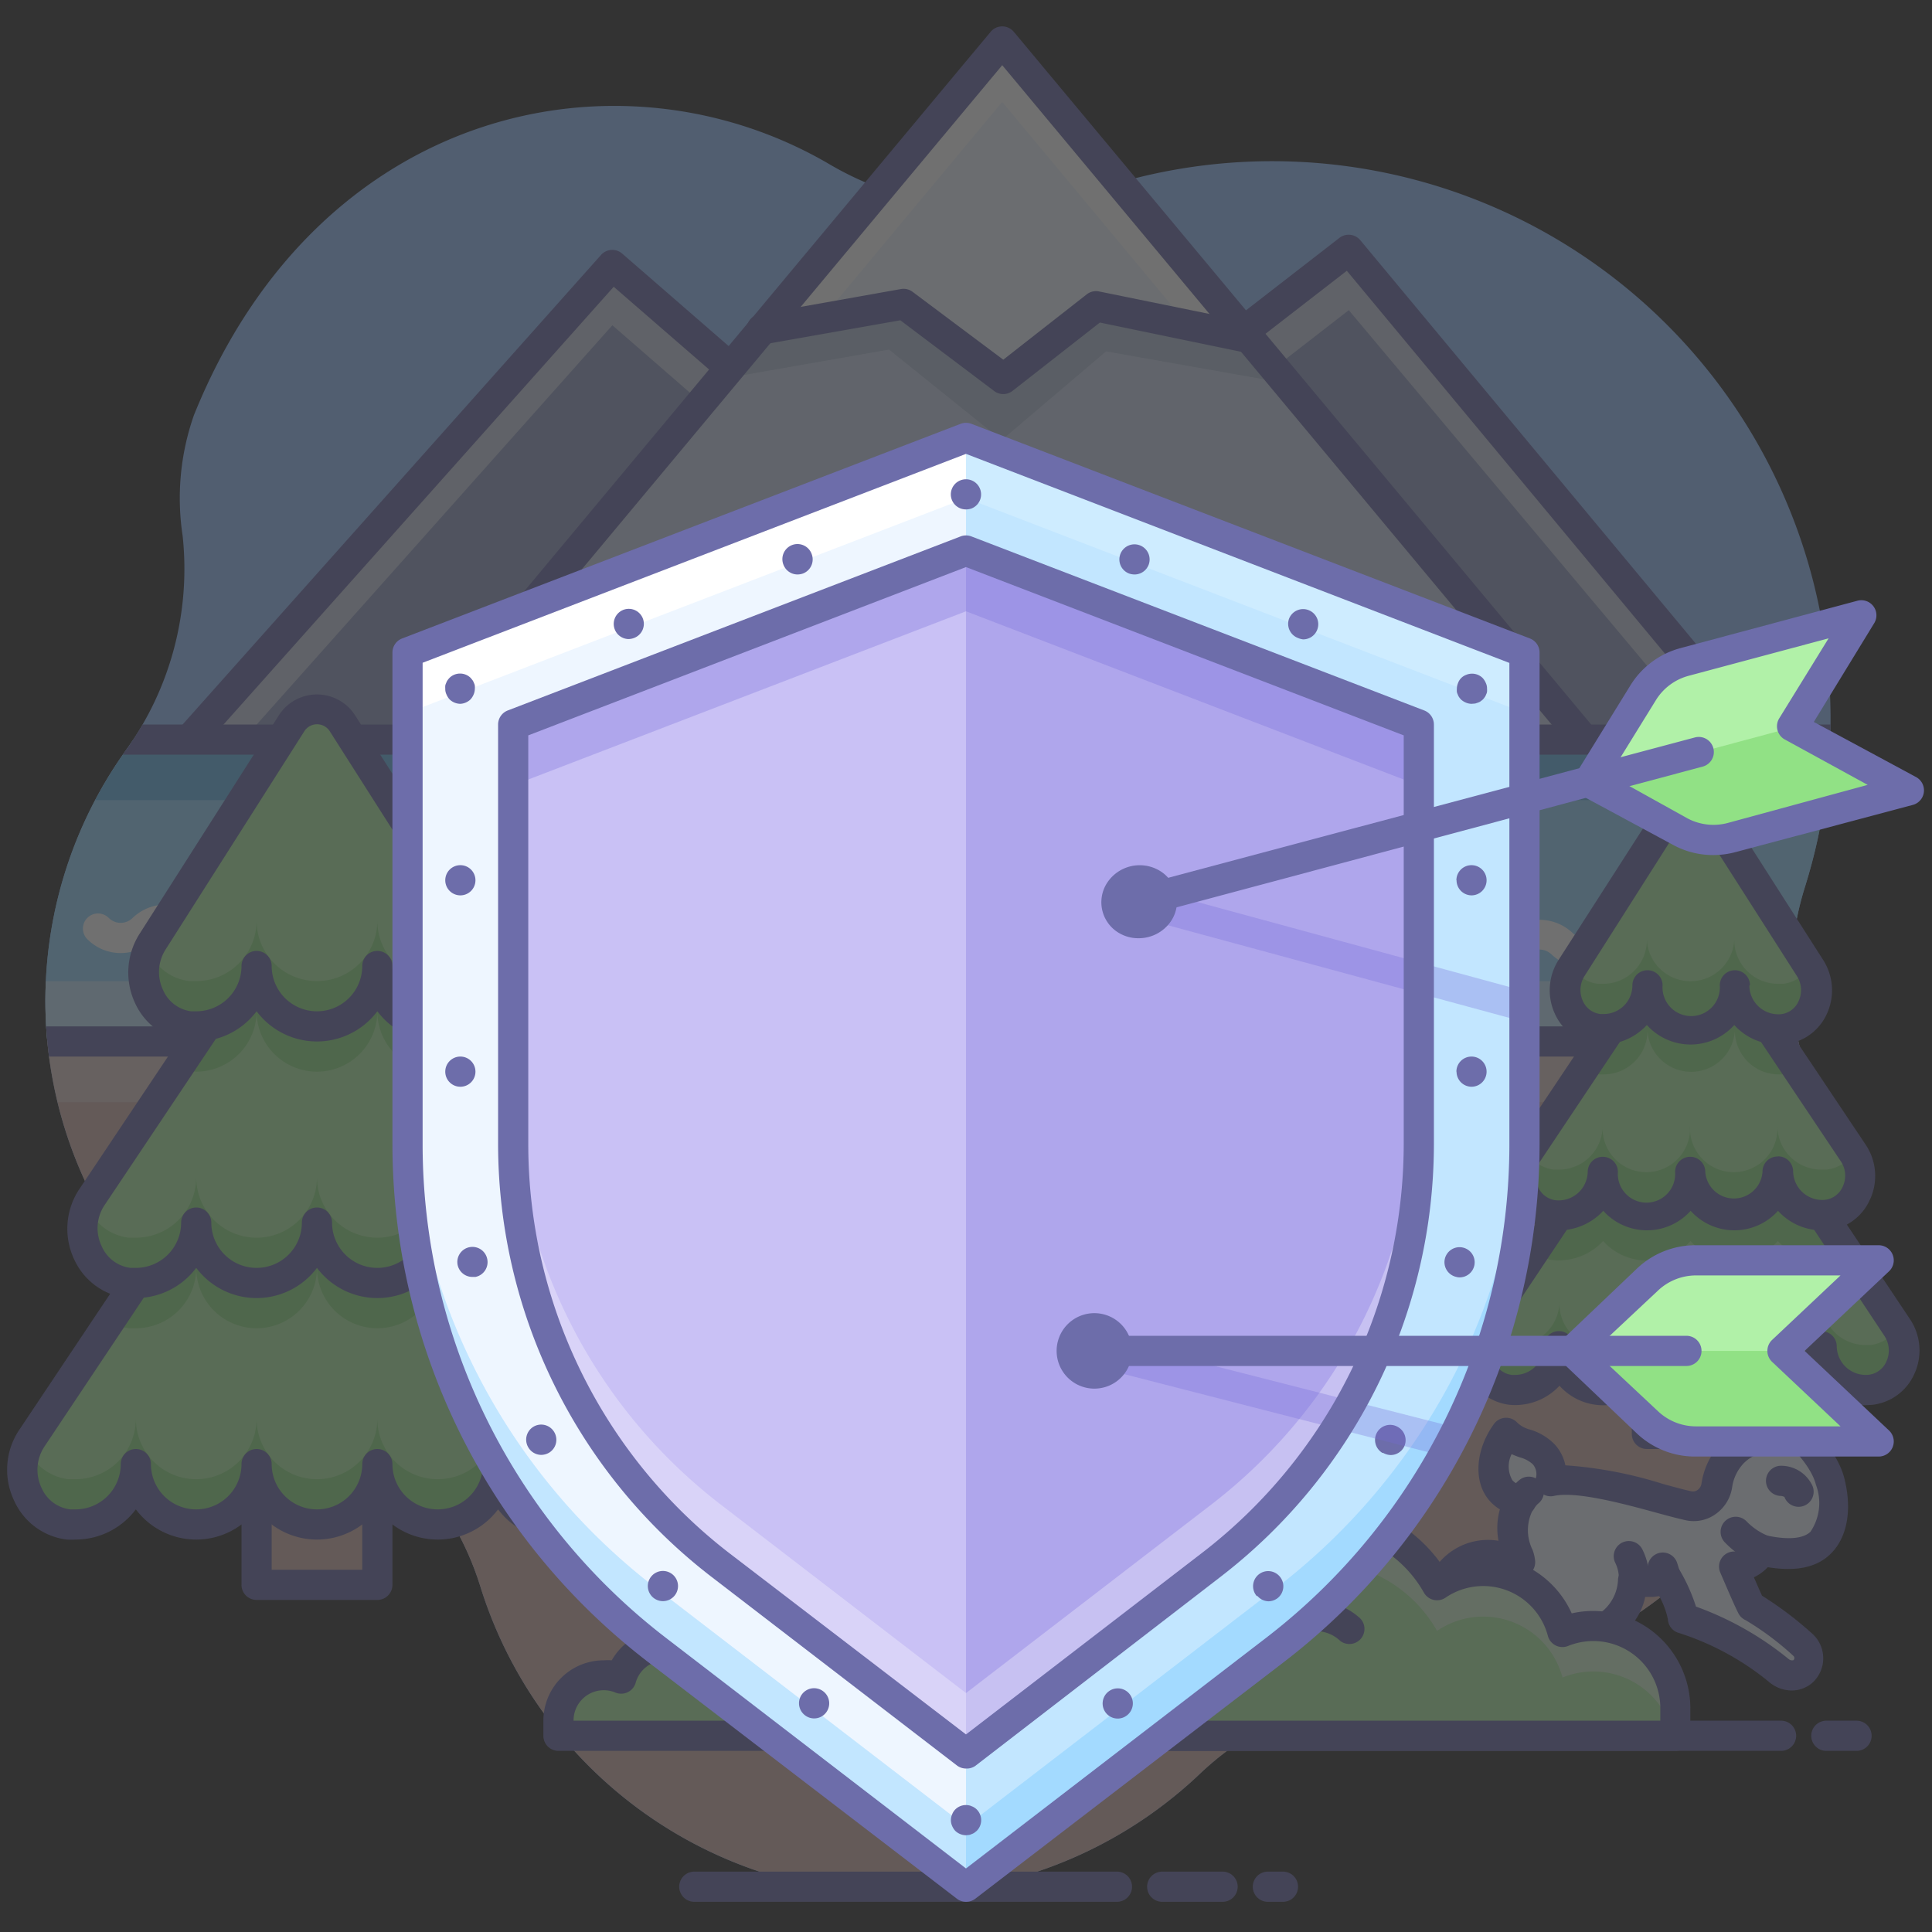 <?xml version="1.0" ?><svg data-name="002" id="_002" viewBox="0 0 128 128" xmlns="http://www.w3.org/2000/svg" xmlns:xlink="http://www.w3.org/1999/xlink"><rect x="0" y="0" width="128" height="128" fill="#333333" stroke="none"/><defs><style>.cls-1{fill:none;}.cls-2{opacity:0.3;}.cls-3{fill:#97c1ff;}.cls-4{fill:#939fc6;}.cls-5{opacity:0.5;}.cls-6{fill:#fff;}.cls-7{fill:#6d6daa;}.cls-8{fill:#ced8ee;}.cls-9{fill:#7690a8;}.cls-10{fill:#eef6ff;}.cls-11{clip-path:url(#clip-path);}.cls-12{fill:#d6b5b0;}.cls-13{fill:#96d7ff;}.cls-14{fill:#c7e9ff;}.cls-15{fill:#0070b8;}.cls-16{fill:#b1f1a8;}.cls-17{fill:#48bc33;}.cls-18{fill:#5cbeff;}.cls-19{fill:#c9c1f5;}.cls-20{fill:#7369d6;}</style><clipPath id="clip-path"><path class="cls-1" d="M111.3,104.77a30,30,0,0,0,8.59-33.26,19.69,19.69,0,0,1-.31-12.74A37,37,0,0,0,72.22,12.7a21,21,0,0,1-17.37-1.88c-13.79-8-33.73-3.81-42,16.68a16.6,16.6,0,0,0-.75,8A20.58,20.58,0,0,1,8.29,49.78,28.49,28.49,0,0,0,20.41,92.55,20.06,20.06,0,0,1,31.79,105,29,29,0,0,0,79.62,117.4,20.08,20.08,0,0,1,92.9,112,29.83,29.83,0,0,0,111.3,104.77Z"/></clipPath></defs><title/><g class="cls-2"><path class="cls-3" d="M111.3,104.77a30,30,0,0,0,8.59-33.26,19.69,19.69,0,0,1-.31-12.74A37,37,0,0,0,72.22,12.7a21,21,0,0,1-17.37-1.88c-13.79-8-33.73-3.81-42,16.68a16.6,16.6,0,0,0-.75,8A20.58,20.58,0,0,1,8.29,49.78,28.49,28.49,0,0,0,20.41,92.55,20.06,20.06,0,0,1,31.79,105,29,29,0,0,0,79.62,117.4,20.08,20.08,0,0,1,92.9,112,29.83,29.83,0,0,0,111.3,104.77Z"/><polyline class="cls-4" points="119 52.2 89.36 16.55 44.93 50.99"/><g class="cls-5"><polygon class="cls-6" points="89.36 20.55 115.42 51.62 119 52.2 89.36 16.55 44.93 50.99 49.23 51.68 89.36 20.55"/></g><path class="cls-7" d="M119,53.2a1,1,0,0,1-.77-.36l-29-34.9L45.54,51.78a1,1,0,0,1-1.22-1.58L88.74,15.76a1,1,0,0,1,1.38.15l29.64,35.64A1,1,0,0,1,119,53.2Z"/><polyline class="cls-4" points="7.92 54.2 40.57 17.55 71 43.99"/><g class="cls-5"><polygon class="cls-6" points="40.57 17.55 7.92 54.2 12.09 53.52 40.57 21.55 67.11 44.62 71 43.99 40.57 17.55"/></g><path class="cls-7" d="M7.92,55.2a1,1,0,0,1-.75-1.67L39.82,16.89a1,1,0,0,1,1.4-.09L71.65,43.23a1,1,0,0,1-1.31,1.51L40.66,19l-32,35.9A1,1,0,0,1,7.92,55.2Z"/><polygon class="cls-8" points="104.7 49.78 65.95 3.29 27.21 49.78 104.7 49.78"/><g class="cls-2"><polygon class="cls-9" points="58.9 23.16 66.15 28.99 66.55 29 73.28 23.28 85.26 25.4 82.72 22.34 72.61 20.28 66.47 25.11 59.9 20.16 50.5 21.83 47.77 25.11 58.9 23.16"/></g><polygon class="cls-10" points="66.4 2.75 82.72 22.34 72.61 20.28 66.47 25.11 59.9 20.16 50.5 21.83 66.4 2.75"/><polygon class="cls-6" points="66.4 6.75 78.7 21.52 82.72 22.34 66.4 2.75 50.5 21.83 54.42 21.13 66.4 6.75"/><path class="cls-7" d="M66.47,26.11a1,1,0,0,1-.6-.2l-6.22-4.69-9,1.59a1,1,0,0,1-1.18-1,1,1,0,0,1,.89-1l9.33-1.66a1,1,0,0,1,.78.19l6,4.49L72,19.5a1,1,0,0,1,.82-.19l10.11,2.06a1,1,0,0,1-.4,2l-9.66-2L67.08,25.9A1,1,0,0,1,66.47,26.11Z"/><path class="cls-7" d="M105.14,50.25a1,1,0,0,1-.77-.36L66.4,4.32l-38,45.57a1,1,0,0,1-1.54-1.28L65.63,2.11a1,1,0,0,1,1.54,0l38.75,46.49a1,1,0,0,1-.77,1.64Z"/><g class="cls-11"><rect class="cls-12" height="56" width="126" x="1" y="69.02"/><g class="cls-2"><rect class="cls-6" height="4" width="126" x="1" y="69.02"/></g><rect class="cls-13" height="20" width="126" x="1" y="49.01"/><rect class="cls-14" height="4" width="126" x="1" y="65.01"/><g class="cls-2"><rect class="cls-15" height="4" width="126" x="1" y="49.01"/></g><path class="cls-6" d="M31,57.14a3.1,3.1,0,0,1-2.21-.91,1.12,1.12,0,0,0-1.59,0,3.2,3.2,0,0,1-4.41,0,1.12,1.12,0,0,0-1.59,0,1,1,0,0,1-1.41-1.41,3.13,3.13,0,0,1,4.41,0,1.15,1.15,0,0,0,1.59,0,3.13,3.13,0,0,1,4.41,0,1.15,1.15,0,0,0,1.59,0,3.13,3.13,0,0,1,4.41,0,1,1,0,1,1-1.41,1.42,1.12,1.12,0,0,0-1.59,0A3.1,3.1,0,0,1,31,57.14Z"/><path class="cls-6" d="M67,57.14a3.1,3.1,0,0,1-2.21-.91,1.12,1.12,0,0,0-1.59,0,3.2,3.2,0,0,1-4.41,0,1.12,1.12,0,0,0-1.59,0,1,1,0,0,1-1.41-1.41,3.13,3.13,0,0,1,4.41,0,1.15,1.15,0,0,0,1.59,0,3.13,3.13,0,0,1,4.41,0,1.15,1.15,0,0,0,1.59,0,3.13,3.13,0,0,1,4.41,0,1,1,0,0,1-1.41,1.41,1.12,1.12,0,0,0-1.59,0A3.1,3.1,0,0,1,67,57.14Z"/><path class="cls-6" d="M14,63.14a3.11,3.11,0,0,1-2.21-.91,1.15,1.15,0,0,0-1.59,0,3.12,3.12,0,0,1-4.41,0A1,1,0,0,1,7.2,60.81a1.12,1.12,0,0,0,1.59,0,3.2,3.2,0,0,1,4.41,0,1.12,1.12,0,0,0,1.59,0,1,1,0,1,1,1.41,1.41A3.11,3.11,0,0,1,14,63.14Z"/><path class="cls-6" d="M99,57.14a3.1,3.1,0,0,1-2.21-.91,1.12,1.12,0,0,0-1.59,0,3.2,3.2,0,0,1-4.41,0,1,1,0,1,1,1.41-1.41,1.15,1.15,0,0,0,1.59,0,3.13,3.13,0,0,1,4.41,0,1.15,1.15,0,0,0,1.59,0,1,1,0,1,1,1.41,1.41A3.1,3.1,0,0,1,99,57.14Z"/><path class="cls-6" d="M85,64.14a3.1,3.1,0,0,1-2.21-.91,1.15,1.15,0,0,0-1.59,0,3.2,3.2,0,0,1-4.41,0,1,1,0,0,1,1.41-1.42,1.15,1.15,0,0,0,1.59,0,3.2,3.2,0,0,1,4.41,0,1.15,1.15,0,0,0,1.59,0,1,1,0,1,1,1.41,1.41A3.1,3.1,0,0,1,85,64.14Z"/><path class="cls-6" d="M117,64.14a3.1,3.1,0,0,1-2.21-.91,1.15,1.15,0,0,0-1.59,0,3.2,3.2,0,0,1-4.41,0,1.15,1.15,0,0,0-1.59,0,3.2,3.2,0,0,1-4.41,0,1.15,1.15,0,0,0-1.59,0,1,1,0,1,1-1.41-1.41,3.2,3.2,0,0,1,4.41,0,1.15,1.15,0,0,0,1.59,0,3.2,3.2,0,0,1,4.41,0,1.15,1.15,0,0,0,1.59,0,3.2,3.2,0,0,1,4.41,0,1.15,1.15,0,0,0,1.59,0,3.2,3.2,0,0,1,4.41,0,1,1,0,1,1-1.41,1.41,1.15,1.15,0,0,0-1.59,0A3.1,3.1,0,0,1,117,64.14Z"/><path class="cls-6" d="M53,64.14a3.1,3.1,0,0,1-2.21-.91,1.15,1.15,0,0,0-1.59,0,3.2,3.2,0,0,1-4.41,0,1.15,1.15,0,0,0-1.59,0,3.2,3.2,0,0,1-4.41,0,1.15,1.15,0,0,0-1.59,0,1,1,0,1,1-1.41-1.41,3.2,3.2,0,0,1,4.41,0,1.15,1.15,0,0,0,1.59,0,3.2,3.2,0,0,1,4.41,0,1.15,1.15,0,0,0,1.59,0,3.2,3.2,0,0,1,4.41,0,1.15,1.15,0,0,0,1.59,0,3.2,3.2,0,0,1,4.41,0,1,1,0,0,1-1.41,1.42,1.15,1.15,0,0,0-1.59,0A3.1,3.1,0,0,1,53,64.14Z"/><path class="cls-7" d="M127,50H1a1,1,0,0,1,0-2H127a1,1,0,0,1,0,2Z"/><path class="cls-7" d="M127,70H1a1,1,0,0,1,0-2H127a1,1,0,0,1,0,2Z"/></g><path class="cls-16" d="M40,111a3,3,0,0,1,1.12.22,3,3,0,0,1,4.57-1.7,5,5,0,0,1,8.92.52,3.92,3.92,0,0,1,.4,0,4,4,0,0,1,4,4v1H37v-1A3,3,0,0,1,40,111Z"/><path class="cls-7" d="M59,116H37a1,1,0,0,1-1-1v-1a4,4,0,0,1,4-4,3.9,3.9,0,0,1,.53,0,4,4,0,0,1,4.83-1.8,6,6,0,0,1,9.84.77,5,5,0,0,1,4.8,5v1A1,1,0,0,1,59,116Zm-21-2H58a3,3,0,0,0-3-3l-.13,0-.17,0a1,1,0,0,1-1-.6A4,4,0,0,0,50,108a4,4,0,0,0-3.45,2,1,1,0,0,1-1.43.33,2,2,0,0,0-3,1.14,1,1,0,0,1-1.34.67A2,2,0,0,0,38,114Z"/><path class="cls-7" d="M48.87,112.12a1,1,0,0,1-.6-1.8,2.8,2.8,0,0,1,3.37-.2,1,1,0,1,1-1.06,1.69c-.33-.21-.62-.26-1.11.11A1,1,0,0,1,48.87,112.12Z"/><rect class="cls-12" height="7.24" width="5.79" x="33.11" y="87.75"/><path class="cls-7" d="M38.9,96H33.11a1,1,0,0,1-1-1V87.75a1,1,0,0,1,1-1H38.9a1,1,0,0,1,1,1V95A1,1,0,0,1,38.9,96Zm-4.79-2H37.9V88.75H34.11Z"/><path class="cls-16" d="M27.3,80.51,22.3,88a2.64,2.64,0,0,0,1.78,4.08l.34,0a2.9,2.9,0,0,0,2.9-2.9,2.9,2.9,0,0,0,5.79,0,2.9,2.9,0,1,0,5.79,0,2.9,2.9,0,0,0,5.79,0,2.9,2.9,0,0,0,2.9,2.9l.34,0A2.64,2.64,0,0,0,49.72,88l-5-7.49L36,73.27Z"/><g class="cls-2"><path class="cls-17" d="M30.21,82.22a3.89,3.89,0,0,0,5.79,0,3.89,3.89,0,0,0,5.79,0,3.89,3.89,0,0,0,2.9,1.29l.46,0a3.39,3.39,0,0,0,1.26-.43l-1.7-2.54L36,73.27,27.3,80.51l-1.7,2.54a3.4,3.4,0,0,0,1.26.43A4,4,0,0,0,30.21,82.22Z"/></g><g class="cls-2"><path class="cls-17" d="M49.69,88a2.41,2.41,0,0,1-1.76,1.11l-.34,0a2.9,2.9,0,0,1-2.9-2.9,2.9,2.9,0,0,1-5.79,0,2.9,2.9,0,0,1-5.79,0,2.9,2.9,0,0,1-5.79,0,2.9,2.9,0,0,1-2.9,2.9l-.34,0A2.41,2.41,0,0,1,22.32,88l0,0a2.64,2.64,0,0,0,1.78,4.08l.34,0a2.9,2.9,0,0,0,2.9-2.9,2.9,2.9,0,0,0,5.79,0,2.9,2.9,0,0,0,5.79,0,2.9,2.9,0,0,0,5.79,0,2.9,2.9,0,0,0,2.9,2.9l.34,0A2.64,2.64,0,0,0,49.72,88Z"/></g><path class="cls-7" d="M47.59,93.1a3.89,3.89,0,0,1-2.9-1.29,3.89,3.89,0,0,1-5.79,0,3.89,3.89,0,0,1-5.79,0,3.89,3.89,0,0,1-5.79,0A4,4,0,0,1,24,93.07a3.47,3.47,0,0,1-2.74-2,3.71,3.71,0,0,1,.23-3.62l5-7.5a1,1,0,0,1,.19-.21l8.71-7.24a1,1,0,0,1,1.28,0l8.71,7.24a1,1,0,0,1,.19.21l5,7.49a3.72,3.72,0,0,1,.24,3.63,3.47,3.47,0,0,1-2.74,2Zm-2.9-4.9a1,1,0,0,1,1,1,1.93,1.93,0,0,0,2.12,1.88A1.46,1.46,0,0,0,49,90.23a1.75,1.75,0,0,0-.1-1.68L44,81.19l-8-6.62-8,6.62-4.92,7.37A1.74,1.74,0,0,0,23,90.23a1.46,1.46,0,0,0,1.16.86h.22a1.9,1.9,0,0,0,1.9-1.9,1,1,0,0,1,2,0,1.9,1.9,0,0,0,3.79,0,1,1,0,0,1,2,0,1.9,1.9,0,0,0,3.79,0,1,1,0,0,1,2,0,1.9,1.9,0,0,0,3.79,0A1,1,0,0,1,44.7,88.2Z"/><path class="cls-16" d="M30.71,68.15l-5.53,8.27A2.65,2.65,0,0,0,27,80.49l.34,0a2.9,2.9,0,0,0,2.9-2.9,2.9,2.9,0,1,0,5.79,0,2.9,2.9,0,0,0,5.79,0,2.9,2.9,0,0,0,2.9,2.9l.34,0a2.65,2.65,0,0,0,1.79-4.07L41.3,68.15,36,60.91Z"/><g class="cls-2"><path class="cls-17" d="M46.8,76.38A2.42,2.42,0,0,1,45,77.49l-.34,0a2.9,2.9,0,0,1-2.9-2.9,2.9,2.9,0,1,1-5.79,0,2.9,2.9,0,1,1-5.79,0,2.9,2.9,0,0,1-2.9,2.9l-.34,0a2.42,2.42,0,0,1-1.76-1.12l0,0A2.65,2.65,0,0,0,27,80.49l.34,0a2.9,2.9,0,0,0,2.9-2.9,2.9,2.9,0,1,0,5.79,0,2.9,2.9,0,1,0,5.79,0,2.9,2.9,0,0,0,2.9,2.9l.34,0a2.65,2.65,0,0,0,1.79-4.07Z"/></g><g class="cls-2"><path class="cls-17" d="M41.3,68.15,36,60.91l-5.29,7.24-1.8,2.68a2.36,2.36,0,0,0,1,.35l.34,0a2.9,2.9,0,0,0,2.9-2.9,2.9,2.9,0,0,0,5.79,0,2.9,2.9,0,0,0,2.9,2.9l.34,0a2.36,2.36,0,0,0,1-.35Z"/></g><path class="cls-7" d="M44.7,81.51a3.89,3.89,0,0,1-2.9-1.29,3.89,3.89,0,0,1-5.79,0,3.89,3.89,0,0,1-5.79,0,4,4,0,0,1-3.35,1.27,3.47,3.47,0,0,1-2.74-2,3.71,3.71,0,0,1,.22-3.61l5.54-8.29,0,0,5.29-7.24a1,1,0,0,1,1.62,0l5.29,7.24,5.55,8.3a3.72,3.72,0,0,1,.23,3.63,3.47,3.47,0,0,1-2.74,2Zm-2.9-4.9a1,1,0,0,1,1,1,1.92,1.92,0,0,0,2.12,1.88,1.47,1.47,0,0,0,1.16-.86A1.72,1.72,0,0,0,46,77l-5.52-8.25L36,62.6l-4.47,6.12L26,77a1.72,1.72,0,0,0-.09,1.66,1.47,1.47,0,0,0,1.16.86,1.93,1.93,0,0,0,2.12-1.88,1,1,0,0,1,2,0,1.9,1.9,0,0,0,3.79,0,1,1,0,0,1,2,0,1.9,1.9,0,0,0,3.79,0A1,1,0,0,1,41.8,76.62Z"/><path class="cls-16" d="M33.11,65.31a2.9,2.9,0,0,1-2.9,2.9l-.34,0a2.63,2.63,0,0,1-1.75-4.09L34.8,53.64a1.45,1.45,0,0,1,2.41,0L43.89,64.1a2.63,2.63,0,0,1-1.75,4.09l-.34,0a2.9,2.9,0,0,1-2.9-2.9,2.9,2.9,0,1,1-5.79,0Z"/><path class="cls-16" d="M33.11,65.31a2.9,2.9,0,0,1-2.9,2.9l-.34,0a2.63,2.63,0,0,1-1.75-4.09L34.8,53.64a1.45,1.45,0,0,1,2.41,0L43.89,64.1a2.63,2.63,0,0,1-1.75,4.09l-.34,0a2.9,2.9,0,0,1-2.9-2.9,2.9,2.9,0,1,1-5.79,0Z"/><g class="cls-2"><path class="cls-17" d="M43.88,64.08a2.4,2.4,0,0,1-1.74,1.1l-.34,0a2.9,2.9,0,0,1-2.9-2.9,2.9,2.9,0,0,1-5.79,0,2.9,2.9,0,0,1-2.9,2.9l-.34,0a2.4,2.4,0,0,1-1.74-1.1h0a2.63,2.63,0,0,0,1.75,4.09l.34,0a2.9,2.9,0,0,0,2.9-2.9,2.9,2.9,0,0,0,5.79,0,2.9,2.9,0,0,0,2.9,2.9l.34,0a2.63,2.63,0,0,0,1.75-4.09Z"/></g><path class="cls-7" d="M41.8,69.2a3.89,3.89,0,0,1-2.9-1.29,3.89,3.89,0,0,1-5.79,0,4,4,0,0,1-3.35,1.27,3.45,3.45,0,0,1-2.74-2,3.74,3.74,0,0,1,.27-3.63L34,53.1a2.45,2.45,0,0,1,4.08,0l6.69,10.47A3.73,3.73,0,0,1,45,67.17a3.45,3.45,0,0,1-2.74,2Zm-1.9-3.9A1.92,1.92,0,0,0,42,67.19a1.45,1.45,0,0,0,1.16-.86,1.73,1.73,0,0,0-.12-1.68L36.37,54.18A.43.43,0,0,0,36,54a.44.44,0,0,0-.37.2L29,64.63a1.74,1.74,0,0,0-.13,1.69,1.45,1.45,0,0,0,1.16.86h.22a1.9,1.9,0,0,0,1.9-1.9,1,1,0,0,1,2,0,1.9,1.9,0,1,0,3.79,0,1,1,0,0,1,2,0Z"/><rect class="cls-12" height="10" width="8" x="17.01" y="95"/><path class="cls-7" d="M25,106H17a1,1,0,0,1-1-1V95a1,1,0,0,1,1-1h8a1,1,0,0,1,1,1v10A1,1,0,0,1,25,106Zm-7-2h6V96H18Z"/><path class="cls-16" d="M9,85,2.08,95.34A3.65,3.65,0,0,0,4.54,101L5,101a4,4,0,0,0,4-4,4,4,0,1,0,8,0,4,4,0,1,0,8,0,4,4,0,1,0,8,0,4,4,0,0,0,4,4l.47,0a3.65,3.65,0,0,0,2.46-5.63L33,85,21,75Z"/><g class="cls-2"><path class="cls-17" d="M33,85,21,75,9,85,7.27,87.56A3.34,3.34,0,0,0,8.54,88L9,88a4,4,0,0,0,4-4,4,4,0,0,0,8,0,4,4,0,0,0,8,0,4,4,0,0,0,4,4l.47,0a3.34,3.34,0,0,0,1.26-.41Z"/></g><g class="cls-2"><path class="cls-17" d="M37.47,98,37,98a4,4,0,0,1-4-4,4,4,0,1,1-8,0,4,4,0,0,1-8,0,4,4,0,1,1-8,0,4,4,0,0,1-4,4l-.47,0a3.4,3.4,0,0,1-2.75-2.09A3.63,3.63,0,0,0,4.54,101L5,101a4,4,0,0,0,4-4,4,4,0,1,0,8,0,4,4,0,1,0,8,0,4,4,0,1,0,8,0,4,4,0,0,0,4,4l.47,0a3.63,3.63,0,0,0,2.75-5.09A3.4,3.4,0,0,1,37.47,98Z"/></g><path class="cls-7" d="M37,102a5,5,0,0,1-4-2,5,5,0,0,1-8,0,5,5,0,0,1-8,0,5,5,0,0,1-8,0,5,5,0,0,1-4,2,5,5,0,0,1-.58,0A4.41,4.41,0,0,1,.94,99.43a4.75,4.75,0,0,1,.29-4.63L8.15,84.44a1,1,0,0,1,.19-.21l12-10a1,1,0,0,1,1.28,0l12,10a1,1,0,0,1,.19.21l6.91,10.34a4.76,4.76,0,0,1,.3,4.64A4.41,4.41,0,0,1,37.59,102,5.11,5.11,0,0,1,37,102Zm-4-6a1,1,0,0,1,1,1,3,3,0,0,0,3,3l.35,0a2.39,2.39,0,0,0,1.9-1.4,2.8,2.8,0,0,0-.17-2.69L32.28,85.67,21,76.3,9.73,85.67,2.91,95.89a2.79,2.79,0,0,0-.16,2.68A2.39,2.39,0,0,0,4.65,100L5,100a3,3,0,0,0,3-3,1,1,0,0,1,2,0,3,3,0,0,0,6,0,1,1,0,0,1,2,0,3,3,0,0,0,6,0,1,1,0,0,1,2,0,3,3,0,1,0,6,0A1,1,0,0,1,33,96Z"/><path class="cls-16" d="M13.7,67.93,6.06,79.34A3.65,3.65,0,0,0,8.54,85L9,85a4,4,0,0,0,4-4,4,4,0,1,0,8,0,4,4,0,1,0,8,0,4,4,0,0,0,4,4l.47,0a3.65,3.65,0,0,0,2.47-5.62L28.31,67.93,21,57.93Z"/><g class="cls-2"><path class="cls-17" d="M33.48,82,33,82a4,4,0,0,1-4-4,4,4,0,0,1-8,0,4,4,0,0,1-8,0,4,4,0,0,1-4,4l-.47,0a3.41,3.41,0,0,1-2.75-2.09A3.63,3.63,0,0,0,8.54,85L9,85a4,4,0,0,0,4-4,4,4,0,0,0,8,0,4,4,0,0,0,8,0,4,4,0,0,0,4,4l.47,0a3.63,3.63,0,0,0,2.75-5.09A3.41,3.41,0,0,1,33.48,82Z"/></g><g class="cls-2"><path class="cls-17" d="M28.31,67.93,21,57.93l-7.31,10-1.91,2.86a3.35,3.35,0,0,0,.75.18L13,71a4,4,0,0,0,4-4,4,4,0,0,0,8,0,4,4,0,0,0,4,4l.47,0a3.35,3.35,0,0,0,.75-.18Z"/></g><path class="cls-7" d="M33,86a5,5,0,0,1-4-2,5,5,0,0,1-8,0,5,5,0,0,1-8,0,5,5,0,0,1-4,2,5.07,5.07,0,0,1-.59,0,4.42,4.42,0,0,1-3.48-2.53,4.75,4.75,0,0,1,.28-4.62l7.65-11.44,0,0,7.31-10a1,1,0,0,1,.81-.41h0a1,1,0,0,1,.81.41l7.31,10,7.66,11.45a4.76,4.76,0,0,1,.29,4.64A4.42,4.42,0,0,1,33.59,86,5.06,5.06,0,0,1,33,86Zm-4-6a1,1,0,0,1,1,1,3,3,0,0,0,3,3l.35,0a2.4,2.4,0,0,0,1.91-1.4,2.76,2.76,0,0,0-.16-2.69l-7.62-11.4L21,59.62,14.52,68.5,6.89,79.9a2.75,2.75,0,0,0-.15,2.67A2.4,2.4,0,0,0,8.65,84L9,84a3,3,0,0,0,3-3,1,1,0,0,1,2,0,3,3,0,0,0,6,0,1,1,0,0,1,2,0,3,3,0,0,0,6,0A1,1,0,0,1,29,80Z"/><path class="cls-16" d="M17,64a4,4,0,0,1-4,4l-.47,0a3.63,3.63,0,0,1-2.42-5.64l9.22-14.44a2,2,0,0,1,3.33,0l9.22,14.44A3.63,3.63,0,0,1,29.47,68L29,68a4,4,0,0,1-4-4,4,4,0,1,1-8,0Z"/><path class="cls-16" d="M17,64a4,4,0,0,1-4,4l-.47,0a3.63,3.63,0,0,1-2.42-5.64l9.22-14.44a2,2,0,0,1,3.33,0l9.22,14.44A3.63,3.63,0,0,1,29.47,68L29,68a4,4,0,0,1-4-4,4,4,0,1,1-8,0Z"/><g class="cls-2"><path class="cls-17" d="M29.47,65,29,65a4,4,0,0,1-4-4,4,4,0,0,1-8,0,4,4,0,0,1-4,4l-.47,0A3.38,3.38,0,0,1,9.81,62.9,3.6,3.6,0,0,0,12.54,68L13,68a4,4,0,0,0,4-4,4,4,0,0,0,8,0,4,4,0,0,0,4,4l.47,0A3.6,3.6,0,0,0,32.2,62.9,3.38,3.38,0,0,1,29.47,65Z"/></g><path class="cls-7" d="M29,69a5,5,0,0,1-4-2,5,5,0,0,1-8,0,5,5,0,0,1-4,2,5,5,0,0,1-.58,0,4.39,4.39,0,0,1-3.48-2.56,4.78,4.78,0,0,1,.35-4.64L18.5,47.35a3,3,0,0,1,5,0l9.23,14.45a4.78,4.78,0,0,1,.34,4.62A4.39,4.39,0,0,1,29.59,69,5.11,5.11,0,0,1,29,69Zm-3-5a3,3,0,0,0,3,3l.35,0a2.37,2.37,0,0,0,1.9-1.41,2.77,2.77,0,0,0-.2-2.69L21.83,48.42a1,1,0,0,0-1.65,0L11,62.86a2.78,2.78,0,0,0-.21,2.7A2.37,2.37,0,0,0,12.65,67L13,67a3,3,0,0,0,3-3,1,1,0,0,1,2,0,3,3,0,0,0,6,0,1,1,0,0,1,2,0Z"/><rect class="cls-12" height="7.24" width="5.79" x="109.11" y="87.75"/><path class="cls-7" d="M114.9,96h-5.79a1,1,0,0,1-1-1V87.75a1,1,0,0,1,1-1h5.79a1,1,0,0,1,1,1V95A1,1,0,0,1,114.9,96Zm-4.79-2h3.79V88.75h-3.79Z"/><path class="cls-16" d="M103.3,80.51,98.3,88a2.64,2.64,0,0,0,1.78,4.08l.34,0a2.9,2.9,0,0,0,2.9-2.9,2.9,2.9,0,0,0,5.79,0,2.9,2.9,0,1,0,5.79,0,2.9,2.9,0,0,0,5.79,0,2.9,2.9,0,0,0,2.9,2.9l.34,0A2.64,2.64,0,0,0,125.72,88l-5-7.49L112,73.27Z"/><g class="cls-2"><path class="cls-17" d="M106.21,82.22a3.89,3.89,0,0,0,5.79,0,3.89,3.89,0,0,0,5.79,0,3.89,3.89,0,0,0,2.9,1.29l.46,0a3.39,3.39,0,0,0,1.26-.43l-1.7-2.54L112,73.27l-8.71,7.24-1.7,2.54a3.4,3.4,0,0,0,1.26.43A4,4,0,0,0,106.21,82.22Z"/></g><g class="cls-2"><path class="cls-17" d="M125.69,88a2.41,2.41,0,0,1-1.76,1.11l-.34,0a2.9,2.9,0,0,1-2.9-2.9,2.9,2.9,0,1,1-5.79,0,2.9,2.9,0,0,1-5.79,0,2.9,2.9,0,1,1-5.79,0,2.9,2.9,0,0,1-2.9,2.9l-.34,0A2.41,2.41,0,0,1,98.32,88l0,0a2.64,2.64,0,0,0,1.78,4.08l.34,0a2.9,2.9,0,0,0,2.9-2.9,2.9,2.9,0,1,0,5.79,0,2.9,2.9,0,0,0,5.79,0,2.9,2.9,0,1,0,5.79,0,2.9,2.9,0,0,0,2.9,2.9l.34,0A2.64,2.64,0,0,0,125.72,88Z"/></g><path class="cls-7" d="M123.59,93.1a3.89,3.89,0,0,1-2.9-1.29,3.89,3.89,0,0,1-5.79,0,3.89,3.89,0,0,1-5.79,0,3.89,3.89,0,0,1-5.79,0A4,4,0,0,1,100,93.07a3.47,3.47,0,0,1-2.74-2,3.71,3.71,0,0,1,.23-3.62l5-7.5a1,1,0,0,1,.19-.21l8.71-7.24a1,1,0,0,1,1.28,0l8.71,7.24a1,1,0,0,1,.19.21l5,7.49a3.72,3.72,0,0,1,.24,3.63,3.47,3.47,0,0,1-2.74,2Zm-2.9-4.9a1,1,0,0,1,1,1,1.92,1.92,0,0,0,2.12,1.88,1.46,1.46,0,0,0,1.16-.86,1.75,1.75,0,0,0-.1-1.68L120,81.19l-8-6.62-8,6.62-4.92,7.37A1.74,1.74,0,0,0,99,90.23a1.46,1.46,0,0,0,1.16.86h.22a1.9,1.9,0,0,0,1.9-1.9,1,1,0,0,1,2,0,1.9,1.9,0,0,0,3.79,0,1,1,0,1,1,2,0,1.9,1.9,0,1,0,3.79,0,1,1,0,0,1,2,0,1.9,1.9,0,0,0,3.79,0A1,1,0,0,1,120.7,88.2Z"/><path class="cls-16" d="M106.71,68.15l-5.53,8.27A2.65,2.65,0,0,0,103,80.49l.34,0a2.9,2.9,0,0,0,2.9-2.9,2.9,2.9,0,1,0,5.79,0,2.9,2.9,0,0,0,5.79,0,2.9,2.9,0,0,0,2.9,2.9l.34,0a2.65,2.65,0,0,0,1.79-4.07l-5.53-8.27L112,60.91Z"/><g class="cls-2"><path class="cls-17" d="M122.8,76.38A2.42,2.42,0,0,1,121,77.49l-.34,0a2.9,2.9,0,0,1-2.9-2.9,2.9,2.9,0,1,1-5.79,0,2.9,2.9,0,1,1-5.79,0,2.9,2.9,0,0,1-2.9,2.9l-.34,0a2.42,2.42,0,0,1-1.76-1.12l0,0A2.65,2.65,0,0,0,103,80.49l.34,0a2.9,2.9,0,0,0,2.9-2.9,2.9,2.9,0,1,0,5.79,0,2.9,2.9,0,1,0,5.79,0,2.9,2.9,0,0,0,2.9,2.9l.34,0a2.65,2.65,0,0,0,1.79-4.07Z"/></g><g class="cls-2"><path class="cls-17" d="M117.3,68.15,112,60.91l-5.29,7.24-1.8,2.68a2.36,2.36,0,0,0,1,.35l.34,0a2.9,2.9,0,0,0,2.9-2.9,2.9,2.9,0,0,0,5.79,0,2.9,2.9,0,0,0,2.9,2.9l.34,0a2.36,2.36,0,0,0,1-.35Z"/></g><path class="cls-7" d="M120.7,81.51a3.89,3.89,0,0,1-2.9-1.29,3.89,3.89,0,0,1-5.79,0,3.89,3.89,0,0,1-5.79,0,4,4,0,0,1-3.35,1.27,3.47,3.47,0,0,1-2.74-2,3.71,3.71,0,0,1,.22-3.61l5.54-8.29,0,0,5.29-7.24a1,1,0,0,1,1.62,0l5.29,7.24,5.55,8.3a3.72,3.72,0,0,1,.23,3.63,3.47,3.47,0,0,1-2.74,2Zm-2.9-4.9a1,1,0,0,1,1,1,1.93,1.93,0,0,0,2.12,1.88,1.47,1.47,0,0,0,1.16-.86A1.72,1.72,0,0,0,122,77l-5.52-8.25L112,62.6l-4.47,6.12L102,77a1.72,1.72,0,0,0-.09,1.66,1.47,1.47,0,0,0,1.16.86,1.93,1.93,0,0,0,2.12-1.88,1,1,0,0,1,2,0,1.9,1.9,0,1,0,3.79,0,1,1,0,0,1,2,0,1.9,1.9,0,0,0,3.79,0A1,1,0,0,1,117.8,76.62Z"/><path class="cls-16" d="M109.11,65.31a2.9,2.9,0,0,1-2.9,2.9l-.34,0a2.63,2.63,0,0,1-1.75-4.09l6.68-10.46a1.45,1.45,0,0,1,2.41,0l6.68,10.46a2.63,2.63,0,0,1-1.75,4.09l-.34,0a2.9,2.9,0,0,1-2.9-2.9,2.9,2.9,0,1,1-5.79,0Z"/><path class="cls-16" d="M109.11,65.31a2.9,2.9,0,0,1-2.9,2.9l-.34,0a2.63,2.63,0,0,1-1.75-4.09l6.68-10.46a1.45,1.45,0,0,1,2.41,0l6.68,10.46a2.63,2.63,0,0,1-1.75,4.09l-.34,0a2.9,2.9,0,0,1-2.9-2.9,2.9,2.9,0,1,1-5.79,0Z"/><g class="cls-2"><path class="cls-17" d="M119.88,64.08a2.4,2.4,0,0,1-1.74,1.1l-.34,0a2.9,2.9,0,0,1-2.9-2.9,2.9,2.9,0,0,1-5.79,0,2.9,2.9,0,0,1-2.9,2.9l-.34,0a2.4,2.4,0,0,1-1.74-1.1h0a2.63,2.63,0,0,0,1.75,4.09l.34,0a2.9,2.9,0,0,0,2.9-2.9,2.9,2.9,0,0,0,5.79,0,2.9,2.9,0,0,0,2.9,2.9l.34,0a2.63,2.63,0,0,0,1.75-4.09Z"/></g><path class="cls-7" d="M117.8,69.2a3.89,3.89,0,0,1-2.9-1.29,3.89,3.89,0,0,1-5.79,0,4,4,0,0,1-3.35,1.27,3.45,3.45,0,0,1-2.74-2,3.74,3.74,0,0,1,.27-3.63L110,53.1a2.45,2.45,0,0,1,4.08,0l6.69,10.47a3.73,3.73,0,0,1,.26,3.61,3.45,3.45,0,0,1-2.74,2Zm-1.9-3.9A1.92,1.92,0,0,0,118,67.19a1.45,1.45,0,0,0,1.16-.86,1.73,1.73,0,0,0-.12-1.68l-6.69-10.47A.43.43,0,0,0,112,54a.44.44,0,0,0-.37.2L105,64.63a1.74,1.74,0,0,0-.13,1.69,1.45,1.45,0,0,0,1.16.86h.22a1.9,1.9,0,0,0,1.9-1.9,1,1,0,1,1,2,0,1.9,1.9,0,1,0,3.79,0,1,1,0,0,1,2,0Z"/><path class="cls-7" d="M118,116H67a1,1,0,0,1,0-2h51a1,1,0,0,1,0,2Z"/><path class="cls-7" d="M123,116h-2a1,1,0,0,1,0-2h2a1,1,0,0,1,0,2Z"/><path class="cls-10" d="M116.74,102.69c1.24.27,3,.47,3.92-.5s1-2.51.62-4.06c-.78-3.12-7-7.85-12-7a1.15,1.15,0,0,0-.9,1.39c.18.89.9,1.12,1.89,1.1a8.91,8.91,0,0,1,5.66,1.89,3.81,3.81,0,0,0-1.07.74,3.9,3.9,0,0,0-1.08,2.17,1.57,1.57,0,0,1-1.89,1.35c-2.26-.51-6.87-2.1-9.13-1.6a2,2,0,0,0-.47-1.82c-.78-.8-1.7-.58-2.46-1.41-1,1.38-1.08,3-.36,3.83a2,2,0,0,0,1.32.67c-1.19,1.69-.07,3.62-.06,4.08,0,0-.58-.18-1.26-.37a3.23,3.23,0,0,0-4,2.26l-1,3.71.76.21c.95.26,1.8.1,2.06-.85.18-.65.22-2.75.85-3,1.44.46,2.74,1.61,4.66,2.19,3,.92,5,.28,5.41-2.89a6.57,6.57,0,0,0,1.19,0,4.15,4.15,0,0,0,1-.21,8.77,8.77,0,0,1,1.06,2.63,18.87,18.87,0,0,1,6.36,3.45,1.28,1.28,0,0,0,1.63.06,1.19,1.19,0,0,0,0-1.79,20.57,20.57,0,0,0-3.41-2.52c-.28-.52-1.16-2.63-1.16-2.63A2.14,2.14,0,0,0,116.74,102.69Z"/><path class="cls-7" d="M118.74,112a2.33,2.33,0,0,1-1.54-.57,18.08,18.08,0,0,0-5.93-3.23,1,1,0,0,1-.77-.93,5.49,5.49,0,0,0-.57-1.52l-.43.05H109a4.22,4.22,0,0,1-1.73,2.61c-1.16.74-2.72.8-4.78.17a14.07,14.07,0,0,1-2.9-1.34c-.36-.2-.7-.39-1-.55-.07.35-.13.78-.17,1a7.75,7.75,0,0,1-.16,1c-.38,1.39-1.68,2-3.29,1.54l-.76-.21a1,1,0,0,1-.7-1.23l1-3.71a4.24,4.24,0,0,1,4.77-3,4.54,4.54,0,0,1,.09-2.08,3,3,0,0,1-.7-.59c-1.07-1.23-.93-3.36.31-5.07a1,1,0,0,1,1.54-.09,1.84,1.84,0,0,0,.84.46,3.8,3.8,0,0,1,1.6.94,2.88,2.88,0,0,1,.75,1.43h0a27.77,27.77,0,0,1,6.48,1.24c.71.19,1.34.37,1.86.48a.51.51,0,0,0,.41-.08.64.64,0,0,0,.27-.44,4.91,4.91,0,0,1,1.36-2.73h0a8.33,8.33,0,0,0-3.87-.93c-2.11,0-2.71-1-2.88-1.91a2.2,2.2,0,0,1,.34-1.7,2.09,2.09,0,0,1,1.38-.87c5.55-.89,12.23,4.21,13.13,7.79.53,2.09.2,3.92-.89,5-.91.91-2.28,1.21-4.18.9a3,3,0,0,1-.92.67c.2.46.4.92.54,1.22a23.6,23.6,0,0,1,3.31,2.5,2.19,2.19,0,0,1,0,3.29A2.12,2.12,0,0,1,118.74,112Zm-6.38-5.56a20.86,20.86,0,0,1,6.16,3.49.34.34,0,0,0,.3.06.19.19,0,0,0,0-.28,19,19,0,0,0-3.17-2.37,1,1,0,0,1-.47-.44c-.29-.55-1.11-2.5-1.21-2.72a1,1,0,0,1,.92-1.39,1.14,1.14,0,0,0,.94-.54,1,1,0,0,1,1.12-.54c1.87.41,2.66.1,3-.23a3.41,3.41,0,0,0,.36-3.11c-.68-2.7-6.54-7-10.88-6.3a.21.21,0,0,0-.08.21c0,.14.06.31.89.3a10.11,10.11,0,0,1,6.34,2.15,1,1,0,0,1-.23,1.65,2.8,2.8,0,0,0-.8.54,2.89,2.89,0,0,0-.79,1.61,2.65,2.65,0,0,1-1.12,1.8,2.49,2.49,0,0,1-2,.38c-.54-.12-1.21-.3-1.94-.5-2.09-.57-5.26-1.43-6.75-1.1a1,1,0,0,1-1.18-1.24,1,1,0,0,0-.22-.86,2,2,0,0,0-.84-.45c-.17-.06-.37-.13-.56-.22a1.82,1.82,0,0,0,.05,1.73,1,1,0,0,0,.66.33,1,1,0,0,1,.73,1.57,2.92,2.92,0,0,0-.06,2.7,2.74,2.74,0,0,1,.18.78,1,1,0,0,1-1.3,1s-.57-.18-1.23-.36a2.22,2.22,0,0,0-2.72,1.56l-.76,2.74c.54.11.59-.09.62-.2a6.4,6.4,0,0,0,.11-.7c.17-1.26.34-2.57,1.33-3a1,1,0,0,1,.68,0,11.5,11.5,0,0,1,2.14,1,12.29,12.29,0,0,0,2.5,1.17c1.44.44,2.49.46,3.12.06a2.87,2.87,0,0,0,1-2.12,1,1,0,0,1,1.13-.85,5.55,5.55,0,0,0,1,0,3.17,3.17,0,0,0,.75-.15,1,1,0,0,1,1.21.44A11.9,11.9,0,0,1,112.36,106.43Z"/><path class="cls-10" d="M118,98.11a1.32,1.32,0,0,1,1.16.72"/><path class="cls-7" d="M119.16,99.83a1,1,0,0,1-.92-.61c0-.08-.24-.11-.24-.11a1,1,0,0,1,0-2,2.29,2.29,0,0,1,2.08,1.33,1,1,0,0,1-.92,1.39Z"/><path class="cls-10" d="M107.91,103.1a3.17,3.17,0,0,1,.33,1.66"/><path class="cls-7" d="M108.24,105.75h-.14a1,1,0,0,1-.85-1.13,2.25,2.25,0,0,0-.24-1.09,1,1,0,0,1,1.81-.86,4.16,4.16,0,0,1,.42,2.23A1,1,0,0,1,108.24,105.75Z"/><line class="cls-10" x1="110.21" x2="110.44" y1="103.86" y2="104.6"/><path class="cls-7" d="M110.44,105.6a1,1,0,0,1-1-.7l-.23-.74a1,1,0,0,1,1.91-.6l.23.74a1,1,0,0,1-1,1.3Z"/><path class="cls-10" d="M101.32,98.8a2.1,2.1,0,0,0-.52.61"/><path class="cls-7" d="M100.8,100.42a1,1,0,0,1-.88-1.47,3.08,3.08,0,0,1,.8-.94,1,1,0,0,1,1.21,1.59,1.11,1.11,0,0,0-.25.29A1,1,0,0,1,100.8,100.42Z"/><path class="cls-10" d="M116.74,102.69A5.18,5.18,0,0,1,115,101.5"/><path class="cls-7" d="M116.74,103.69a1,1,0,0,1-.36-.07,6.11,6.11,0,0,1-2.12-1.45,1,1,0,1,1,1.47-1.36,4.17,4.17,0,0,0,1.37.93,1,1,0,0,1-.36,1.94Z"/><path class="cls-16" d="M105.54,107.76a5.43,5.43,0,0,0-2,.4,5.43,5.43,0,0,0-8.31-3.09A9.05,9.05,0,0,0,79,106a7.12,7.12,0,0,0-.73-.07A7.27,7.27,0,0,0,71,113.22V115h40v-1.82A5.45,5.45,0,0,0,105.54,107.76Z"/><g class="cls-5"><path class="cls-6" d="M105.54,107.76a5.43,5.43,0,0,0-2,.4,5.43,5.43,0,0,0-8.31-3.09A9.05,9.05,0,0,0,79,106a7.13,7.13,0,0,0-.73-.07A7.27,7.27,0,0,0,71,113.22V115h.1a7.27,7.27,0,0,1,7.17-6.09A7.13,7.13,0,0,1,79,109a9.05,9.05,0,0,1,16.21-.95,5.43,5.43,0,0,1,8.31,3.09,5.43,5.43,0,0,1,7.35,3.87H111v-1.82A5.45,5.45,0,0,0,105.54,107.76Z"/></g><path class="cls-7" d="M111,116H71a1,1,0,0,1-1-1v-1.82a8.28,8.28,0,0,1,8.27-8.27h.13a10,10,0,0,1,17.14-1.21,6.43,6.43,0,0,1,8.59,3.19,6.31,6.31,0,0,1,1.41-.16,6.46,6.46,0,0,1,6.45,6.45V115A1,1,0,0,1,111,116Zm-39-2h38v-.82a4.44,4.44,0,0,0-6.11-4.13,1,1,0,0,1-1.34-.67,4.43,4.43,0,0,0-6.78-2.53,1,1,0,0,1-1.43-.33,8,8,0,0,0-7-4.08,8.08,8.08,0,0,0-7.44,4.92,1,1,0,0,1-1,.6l-.28,0a2.61,2.61,0,0,0-.35,0A6.28,6.28,0,0,0,72,113.22Z"/><path class="cls-7" d="M89.39,108.92a1,1,0,0,1-.59-.2,2.33,2.33,0,0,0-2.94-.24,1,1,0,1,1-1.06-1.69,4.32,4.32,0,0,1,5.2.33,1,1,0,0,1-.6,1.8Z"/><path class="cls-7" d="M74,126H46a1,1,0,0,1,0-2H74a1,1,0,0,1,0,2Z"/><line class="cls-1" x1="43" x2="43" y1="125" y2="125"/><path class="cls-7" d="M85,126H84a1,1,0,0,1,0-2h1a1,1,0,0,1,0,2Z"/><path class="cls-7" d="M81,126H77a1,1,0,0,1,0-2h4a1,1,0,0,1,0,2Z"/></g><path class="cls-10" d="M101,43.23,64,29,27,43.23V75.87a42,42,0,0,0,16.4,33.3L64,125l20.6-15.84A42,42,0,0,0,101,75.87Z"/><polygon class="cls-6" points="64 29 27 43.23 27 47.23 64 33 101 47.23 101 43.23 64 29"/><g class="cls-2"><path class="cls-18" d="M64,29v96L84.8,109.17a42,42,0,0,0,16.55-33.41V43.23Z"/></g><g class="cls-2"><path class="cls-18" d="M84.6,105.17,64,121,43.4,105.17A42,42,0,0,1,27,71.87v4a42,42,0,0,0,16.4,33.3L64,125l20.6-15.84A42,42,0,0,0,101,75.87v-4A42,42,0,0,1,84.6,105.17Z"/></g><path class="cls-7" d="M30.5,46.63a1.05,1.05,0,0,1-.71-.29,1.15,1.15,0,0,1-.21-.33.83.83,0,0,1-.08-.38,1.4,1.4,0,0,1,0-.2.65.65,0,0,1,.06-.18.74.74,0,0,1,.09-.18,1.61,1.61,0,0,1,.12-.15,1,1,0,0,1,1.42,0l.12.15a.78.78,0,0,1,.09.18.62.62,0,0,1,.06.18,1.27,1.27,0,0,1,0,.2,1,1,0,0,1-.08.38,1.15,1.15,0,0,1-.21.33A1.05,1.05,0,0,1,30.5,46.63Z"/><path class="cls-7" d="M53.33,113.64a1,1,0,0,1-.19-1.4h0a1,1,0,0,1,1.41-.18h0a1,1,0,0,1,.18,1.4h0a1,1,0,0,1-.79.39h0A1,1,0,0,1,53.33,113.64Zm-10.06-7.8h0a1,1,0,0,1-.11-1.41h0a1,1,0,0,1,1.41-.11h0a1,1,0,0,1,.11,1.41h0a1,1,0,0,1-.76.35h0A1,1,0,0,1,43.27,105.84ZM35,95.89a1,1,0,0,1,.35-1.37h0a1,1,0,0,1,1.37.36h0a1,1,0,0,1-.35,1.37h0a1.06,1.06,0,0,1-.51.14h0A1,1,0,0,1,35,95.89ZM30.32,83.81h0a1,1,0,0,1,.78-1.18h0a1,1,0,0,1,1.18.78h0a1,1,0,0,1-.78,1.19h0l-.2,0h0A1,1,0,0,1,30.32,83.81ZM29.5,71a1,1,0,0,1,1-1h0a1,1,0,0,1,1,1h0a1,1,0,0,1-1,1h0A1,1,0,0,1,29.5,71Zm0-12.68a1,1,0,0,1,1-1h0a1,1,0,0,1,1,1h0a1,1,0,0,1-1,1h0A1,1,0,0,1,29.5,58.31Z"/><path class="cls-7" d="M64,121.59a1.05,1.05,0,0,1-.71-.29,1.15,1.15,0,0,1-.21-.33.94.94,0,0,1,0-.76.93.93,0,0,1,.21-.33,1,1,0,0,1,.91-.27.63.63,0,0,1,.18.06.75.75,0,0,1,.18.09.79.79,0,0,1,.15.12,1,1,0,0,1,0,1.42l-.15.12a.75.75,0,0,1-.18.09.63.63,0,0,1-.18.06Z"/><path class="cls-7" d="M73.26,113.47a1,1,0,0,1,.18-1.4h0a1,1,0,0,1,1.41.18h0a1,1,0,0,1-.19,1.4h0a1,1,0,0,1-.61.21h0A1,1,0,0,1,73.26,113.47Zm10-7.73a1,1,0,0,1,.11-1.41h0a1,1,0,0,1,1.41.11h0a1,1,0,0,1-.1,1.41h0a1,1,0,0,1-.65.24h0A1,1,0,0,1,83.31,105.74Zm8.33-9.48a1,1,0,0,1-.35-1.37h0a1,1,0,0,1,1.37-.35h0A1,1,0,0,1,93,95.9h0a1,1,0,0,1-.86.5h0A1.06,1.06,0,0,1,91.64,96.26ZM96.49,84.6a1,1,0,0,1-.77-1.18h0a1,1,0,0,1,1.18-.77h0a1,1,0,0,1,.78,1.18h0a1,1,0,0,1-1,.8h0A.76.76,0,0,1,96.49,84.6Zm0-13.6a1,1,0,0,1,1-1h0a1,1,0,0,1,1,1h0a1,1,0,0,1-1,1h0A1,1,0,0,1,96.5,71Zm0-12.68a1,1,0,0,1,1-1h0a1,1,0,0,1,1,1h0a1,1,0,0,1-1,1h0A1,1,0,0,1,96.5,58.32Z"/><path class="cls-7" d="M97.5,46.63a1,1,0,0,1-.38-.08,1.15,1.15,0,0,1-.33-.21,1.61,1.61,0,0,1-.12-.15.74.74,0,0,1-.09-.18.65.65,0,0,1-.06-.18,1.38,1.38,0,0,1,0-.2,1,1,0,0,1,.08-.38.9.9,0,0,1,.54-.54,1,1,0,0,1,1.09.21,1.15,1.15,0,0,1,.21.33.84.84,0,0,1,.08.38,1.26,1.26,0,0,1,0,.2.62.62,0,0,1-.06.18.78.78,0,0,1-.09.18l-.12.15-.15.12a.75.75,0,0,1-.18.09l-.18.06Z"/><path class="cls-7" d="M86,42.27A1,1,0,0,1,85.4,41h0a1,1,0,0,1,1.29-.58h0a1,1,0,0,1,.58,1.3h0a1,1,0,0,1-.94.64h0A1.15,1.15,0,0,1,86,42.27ZM40.73,41.7a1,1,0,0,1,.58-1.3h0A1,1,0,0,1,42.6,41h0A1,1,0,0,1,42,42.27h0a1.09,1.09,0,0,1-.36.07h0A1,1,0,0,1,40.73,41.7ZM51.9,37.4a1,1,0,0,1,.58-1.29h0a1,1,0,0,1,1.29.58h0A1,1,0,0,1,53.19,38h0a1.13,1.13,0,0,1-.36.06h0A1,1,0,0,1,51.9,37.4ZM74.81,38a1,1,0,0,1-.58-1.3h0a1,1,0,0,1,1.29-.57h0a1,1,0,0,1,.58,1.29h0a1,1,0,0,1-.93.64h0A1.13,1.13,0,0,1,74.81,38ZM63.06,33.11a1,1,0,0,1,.58-1.29h0a1,1,0,0,1,1.29.57h0a1,1,0,0,1-.57,1.3h0a1.12,1.12,0,0,1-.36.06h0A1,1,0,0,1,63.06,33.11Z"/><path class="cls-19" d="M34,48V75.87a35.22,35.22,0,0,0,13.67,27.75L64,116.17l16.33-12.55A35.22,35.22,0,0,0,94,75.87V48L64,36.5Z"/><g class="cls-2"><path class="cls-20" d="M64,116.15l16.3-12.53A35.22,35.22,0,0,0,94,75.87V48L64,36.51Z"/></g><g class="cls-2"><path class="cls-6" d="M80.33,99.62,64,112.17,47.67,99.62A35.22,35.22,0,0,1,34,71.87v4a35.22,35.22,0,0,0,13.67,27.75L64,116.17l16.33-12.55A35.22,35.22,0,0,0,94,75.87v-4A35.22,35.22,0,0,1,80.33,99.62Z"/></g><g class="cls-2"><polygon class="cls-20" points="64 36.5 34 48.03 34 52.03 64 40.5 94 52.03 94 48.03 64 36.5"/></g><g class="cls-2"><path class="cls-20" d="M96.58,94.61,72.75,88.53a1,1,0,1,0-.49,1.94l23.37,6Q96.13,95.53,96.58,94.61Z"/></g><g class="cls-2"><path class="cls-20" d="M101,65.66,75.73,58.78a1,1,0,1,0-.53,1.93l25.8,7Z"/></g><path class="cls-7" d="M64,126a1,1,0,0,1-.61-.21L42.79,110A43.27,43.27,0,0,1,26,75.87V43.23a1,1,0,0,1,.64-.93l37-14.22a1,1,0,0,1,.72,0l37,14.22a1,1,0,0,1,.64.93V75.87A43.27,43.27,0,0,1,85.21,110L64.61,125.8A1,1,0,0,1,64,126ZM28,43.91v32a41.25,41.25,0,0,0,16,32.51l20,15.37,20-15.37a41.25,41.25,0,0,0,16-32.5v-32L64,30.07Z"/><path class="cls-7" d="M64,117.17a1,1,0,0,1-.61-.21L47.06,104.41A36.22,36.22,0,0,1,33,75.87V48a1,1,0,0,1,.64-.93l30-11.53a1,1,0,0,1,.72,0l30,11.53A1,1,0,0,1,95,48V75.87a36.22,36.22,0,0,1-14.06,28.54L64.61,117A1,1,0,0,1,64,117.17ZM35,48.72V75.87a34.21,34.21,0,0,0,13.28,27L64,114.91l15.72-12.09A34.21,34.21,0,0,0,93,75.87V48.72L64,37.57Z"/><path class="cls-16" d="M111.34,55.11l-6.11-3.29,3.64-5.9a4.64,4.64,0,0,1,2.75-2l11.69-3.13-4.59,7.44,7.7,4.15-11.69,3.13A4.64,4.64,0,0,1,111.34,55.11Z"/><g class="cls-2"><path class="cls-17" d="M111.34,55.11l-6.11-3.29,13.49-3.62,7.7,4.15-11.69,3.13A4.64,4.64,0,0,1,111.34,55.11Z"/></g><path class="cls-7" d="M113.5,56.65a5.54,5.54,0,0,1-2.63-.66h0l-6.1-3.29a1,1,0,0,1-.38-1.41l3.64-5.9a5.6,5.6,0,0,1,3.34-2.46l11.69-3.13a1,1,0,0,1,1.11,1.49l-4,6.54,6.77,3.65a1,1,0,0,1-.22,1.85L115,56.45A5.77,5.77,0,0,1,113.5,56.65Zm-1.68-2.42a3.67,3.67,0,0,0,2.66.29L123.74,52l-5.48-3a1,1,0,0,1-.38-1.41l3.27-5.3-9.26,2.48a3.66,3.66,0,0,0-2.16,1.58l-3.09,5Z"/><path class="cls-7" d="M75.41,62.16a2.49,2.49,0,0,1-1.19-.3,2.36,2.36,0,0,1-.89-3.34,2.58,2.58,0,0,1,3.38-.9A2.36,2.36,0,0,1,77.6,61,2.58,2.58,0,0,1,75.41,62.16Zm.1-2.84a.57.57,0,0,0-.48.25.36.36,0,0,0,.14.53.57.57,0,0,0,.72-.19.36.36,0,0,0-.14-.53A.52.52,0,0,0,75.51,59.32Z"/><path class="cls-7" d="M75.46,60.74a1,1,0,0,1-.26-2l37.12-9.89a1,1,0,0,1,.52,1.93L75.72,60.71A1,1,0,0,1,75.46,60.74Z"/><path class="cls-16" d="M109.17,94.26l-5-4.76,5-4.76a4.64,4.64,0,0,1,3.18-1.24h12.11l-6.36,6,6.36,6H112.35A4.64,4.64,0,0,1,109.17,94.26Z"/><g class="cls-2"><path class="cls-17" d="M109.17,94.26l-5-4.76h14l6.36,6H112.35A4.64,4.64,0,0,1,109.17,94.26Z"/></g><path class="cls-7" d="M124.46,96.5H112.35A5.6,5.6,0,0,1,108.48,95l-5-4.76a1,1,0,0,1,0-1.46l5-4.76a5.61,5.61,0,0,1,3.87-1.52h12.11a1,1,0,0,1,.69,1.73l-5.59,5.27,5.59,5.27a1,1,0,0,1-.69,1.73Zm-18.88-7,4.27,4h0a3.66,3.66,0,0,0,2.5,1h9.59l-4.53-4.27a1,1,0,0,1,0-1.46l4.53-4.27h-9.59a3.67,3.67,0,0,0-2.5,1Z"/><path class="cls-7" d="M72.5,92a2.5,2.5,0,1,1,1.77-.73A2.49,2.49,0,0,1,72.5,92Zm0-3a.5.5,0,1,0,.35.15A.5.5,0,0,0,72.5,89Z"/><path class="cls-7" d="M111.73,90.5H72.5a1,1,0,0,1,0-2h39.23a1,1,0,1,1,0,2Z"/></svg>